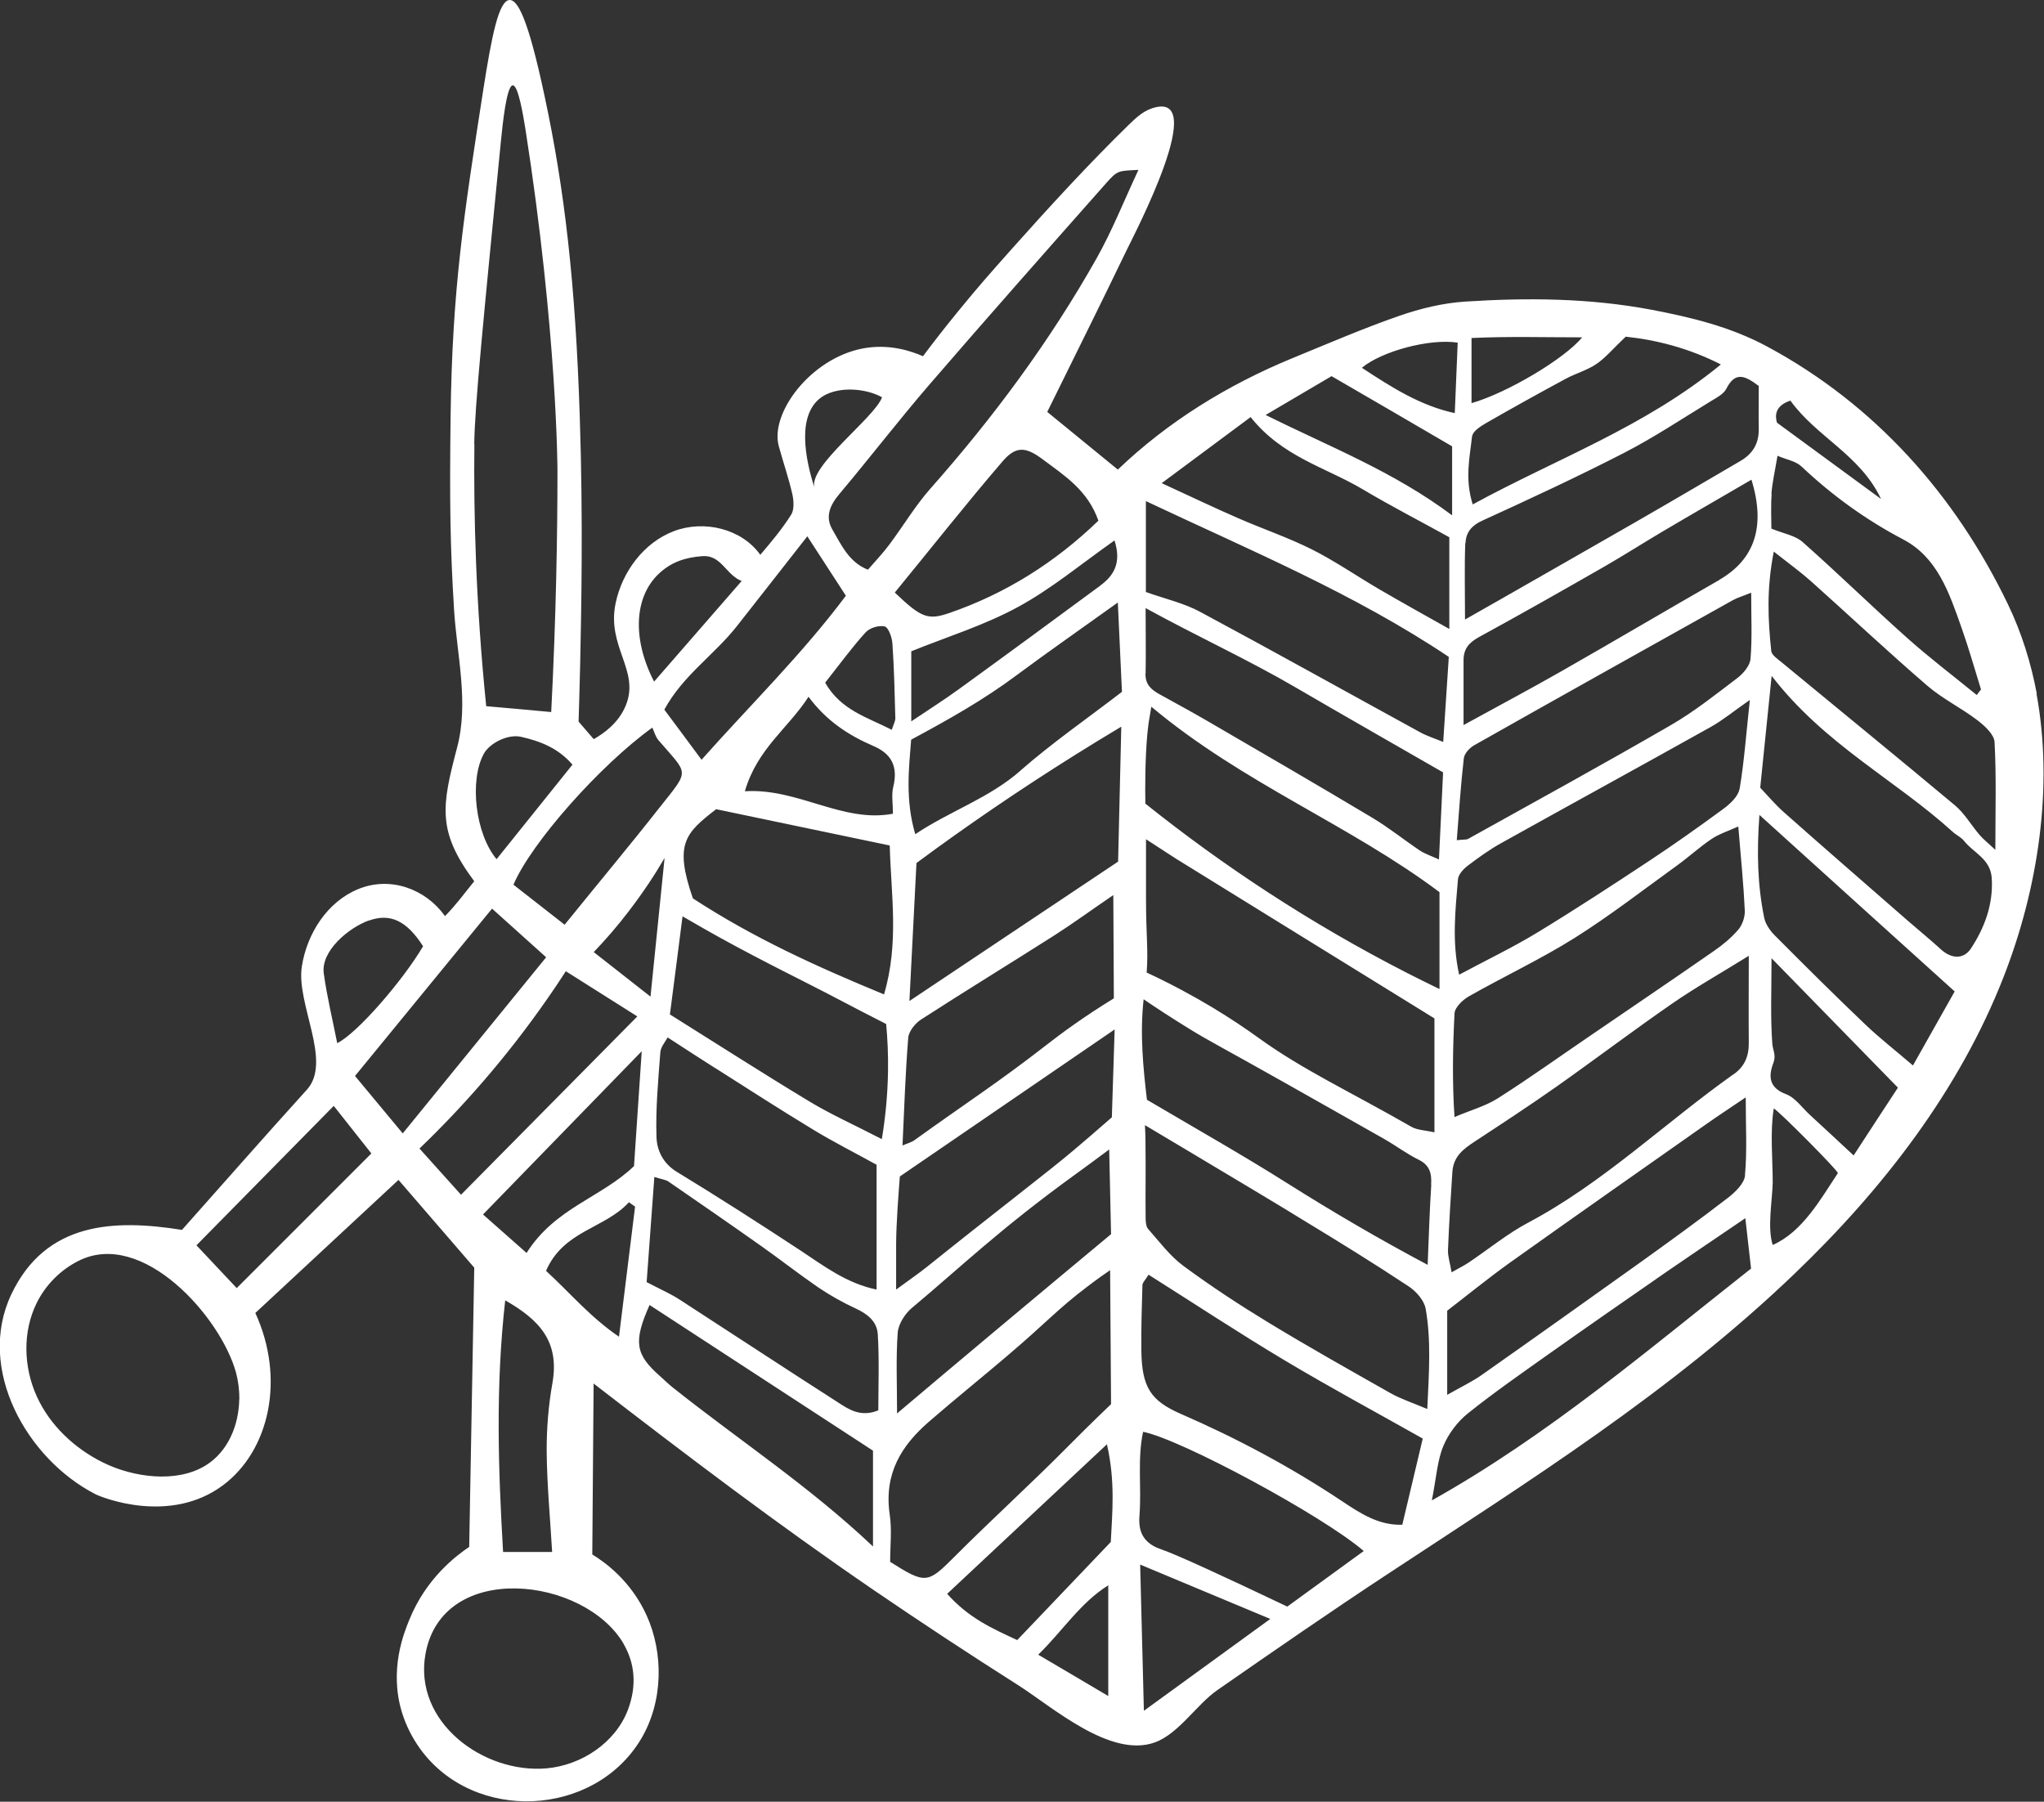 <?xml version="1.0" encoding="UTF-8"?>
<svg xmlns="http://www.w3.org/2000/svg" id="Calque_2" data-name="Calque 2" width="153.78" height="135.55" viewBox="0 0 153.78 135.55">
  <rect x="0" y="0" width="153.78" height="135.55" fill="#333333" stroke="none"/>
  <defs>
    <style>
      .cls-1 {
        fill: #fff;
        stroke-width: 0px;
      }
    </style>
  </defs>
  <g id="Calque_1-2" data-name="Calque 1">
    <path class="cls-1" d="M153.24,52.2c-.44-2.34-1.15-4.62-2.19-6.77-3.96-8.22-10.01-15.01-18.1-19.36-2.75-1.48-5.68-2.19-8.72-2.77-4.68-.88-9.33-.91-14-.61-1.68.11-3.37.52-4.98,1.08-2.7.94-5.34,2.08-8,3.17-4.89,2.01-9.38,4.78-13.15,8.39-1.76-1.44-3.49-2.85-5.31-4.34,1.94-3.94,3.96-7.99,5.93-12.08.63-1.31,6.39-12.28,1.92-10.75-.68.23-1.21.74-1.73,1.24-2.93,2.86-5.91,6.1-8.71,9.24-1.95,2.19-2.57,2.9-4,4.64-1.15,1.4-2.08,2.61-2.76,3.52-.91-.4-2.58-.96-4.55-.58-3.91.76-6.97,4.86-6.3,7.34.33,1.21.74,2.39,1.02,3.61.11.49.15,1.17-.08,1.54-.68,1.08-1.5,2.06-2.33,3.03-1.4-1.97-4.24-2.64-6.5-1.78-2.26.86-3.88,3.04-4.38,5.4-.7,3.29,1.83,5.07.77,7.69-.53,1.33-1.65,2.12-2.42,2.56-.38-.44-.76-.88-1.14-1.32.03-1.05.08-2.56.12-4.37.08-3.83.23-10.71-.03-18.53-.32-10.05-1.15-17.17-2.64-24.12C39.7,1.21,38.91-.02,38.34,0c-.82.03-1.35,2.72-1.99,6.81-1.46,9.41-2.33,14.95-2.45,24.55-.08,6.47-.03,9.79.26,14.49.21,3.42,1.13,7,.23,10.39-1.16,4.41-1.52,6.29,1.29,10.06-.72.88-1.4,1.82-2.2,2.62-1.47-2.05-4.11-3.02-6.53-2.03-2.32.95-3.85,3.33-4.24,5.81-.45,2.82,2.31,7.15.38,9.28-3.21,3.54-6.37,7.15-9.4,10.55,0,0,0,0,0,0-5.08-.81-10.24-.63-12.84,4.85-2.66,5.62,1.18,12.4,6.34,15.04.5.25,5.6,2.3,9.59-.68,3.49-2.61,4.7-8.01,2.43-12.96,3.59-3.34,7.18-6.67,10.77-10.01,1.9,2.2,3.8,4.4,5.7,6.6-.13,7-.25,14.01-.38,21.01-.98.66-3.24,2.36-4.5,5.47-.41,1-1.54,3.77-.56,6.98.3.97.76,1.9,1.39,2.77,4.06,5.56,13.08,5.12,16.6-.77,1.69-2.84,1.69-6.49.42-9.29-1.19-2.64-3.2-4.05-4.09-4.59.03-4.29.07-8.57.1-12.86,6.93,5.35,13.89,10.63,21.12,15.57,3.56,2.43,7.16,4.8,10.8,7.11,2.6,1.65,6.97,5.55,10.33,4.31,1.78-.66,3.12-2.84,4.67-3.92,4.27-2.97,8.54-5.92,12.87-8.77,10.62-6.99,21.29-13.67,30.54-22.54,6.65-6.37,12.43-13.82,15.77-22.4,2.56-6.57,3.76-14.22,2.45-21.29ZM82.78,44.06c-3.54,2.61-7.08,5.21-10.64,7.79-1.1.8-2.24,1.52-3.58,2.42v-5.27c2.69-1.09,5.49-1.95,8.04-3.34,2.52-1.37,4.79-3.27,7.25-5,.54,1.69-.05,2.65-1.08,3.4ZM82.64,39.17c-3.29,3.18-7.02,5.5-11.19,6.94-1.64.57-2.14.37-4.13-1.53,2.76-3.37,5.37-6.68,8.1-9.86,1.01-1.18,1.75-1.12,3.03-.16,1.63,1.22,3.39,2.32,4.19,4.62ZM83.65,84.06c-1.2,1.05-2.2,1.91-2.89,2.49-1.8,1.53-5.86,4.62-11.02,8.76-.61.49-1.26.93-2.32,1.71,0-.78,0-1.4,0-1.95,0-.75,0-1.34,0-1.48.01-1.59.18-3.8.28-5.08,5.39-3.69,10.77-7.37,16.16-11.06-.07,2.2-.14,4.4-.21,6.6ZM83.58,92.86c-3.05,2.54-6.1,5.08-9.14,7.63-2.32,1.95-4.64,3.89-6.95,5.85,0-2.21-.09-4.16.05-6.08.05-.66.57-1.45,1.08-1.87,3.57-2.98,6.58-5.91,12.29-10.04.6-.43,1.48-1.08,2.54-1.87.05,2.13.09,4.26.14,6.39ZM67.18,61.22c-3.79.72-7.13-1.94-11.14-1.69.94-3.22,3.25-4.72,4.79-7.11,1.36,1.84,3.04,2.91,4.87,3.7,1.31.56,1.9,1.48,1.5,3.1-.14.58-.02,1.24-.02,2ZM66.5,74.81c-5.04-2.08-9.77-4.22-14.37-7.22-1.42-4.1-.58-4.91,1.75-6.71,4.32.9,8.52,1.78,13.06,2.73.09,3.63.72,7.33-.43,11.2ZM67.1,54.91c-1.85-.95-3.83-1.47-5.02-3.55,1.06-1.34,1.99-2.62,3.04-3.78.32-.35.99-.55,1.44-.45.27.06.55.81.58,1.28.13,1.87.17,3.75.22,5.63,0,.21-.12.42-.27.87ZM69.91,28.95c4.4-5.1,8.86-10.14,13.32-15.18.86-.97.91-.91,2.42-.99-1.08,2.31-1.98,4.58-3.15,6.66-3.56,6.31-7.81,12.02-12.51,17.33-1.13,1.28-2.04,2.81-3.08,4.2-.49.66-1.06,1.25-1.61,1.89-1.42-.55-2-1.86-2.67-3.01-.59-1-.16-1.89.55-2.72,2.27-2.7,4.43-5.51,6.73-8.18ZM61.98,29.77c.26-.15.57-.27.92-.35,1.1-.25,2.49-.07,3.46.47-.56,1.55-5.6,5.21-5.08,6.82-.65-2.03-1.47-5.66.7-6.94ZM60.74,40.35c1.02,1.57,1.94,2.99,2.9,4.47-3.31,4.42-7.16,8.18-10.86,12.34-1.06-1.43-1.89-2.56-2.8-3.77,1.41-2.59,3.74-4.1,5.45-6.27,1.71-2.17,3.41-4.35,5.3-6.76ZM49.55,43.18c.94-.9,2.03-1.25,3.31-1.34,1.41-.1,1.77,1.43,2.94,1.87-2.18,2.5-4.31,4.95-6.59,7.57-1.68-3.26-1.47-6.38.34-8.1ZM49.08,54.74c.12.26.23.68.46.95,2.26,2.64,2.39,2.15.11,5.03-2.32,2.95-4.72,5.82-7.17,8.85-1.42-1.11-2.66-2.08-3.85-3.01,1.32-3.12,6.49-8.97,10.45-11.82ZM48.94,74.98c-1.42-1.12-2.85-2.24-4.27-3.35.85-.89,1.75-1.91,2.64-3.08,1.08-1.41,1.97-2.76,2.69-4-.35,3.48-.71,6.96-1.06,10.43ZM53.82,80.36c2.46,1.56,4.9,3.14,7.38,4.64,1.48.9,3.01,1.67,4.75,2.63v9.39c-2.25-.47-3.93-1.75-5.68-2.91-3.1-2.04-6.22-4.04-9.37-5.96-1-.61-1.48-1.59-1.51-2.61-.07-2.12.13-4.25.29-6.37.03-.41.38-.8.55-1.12,1.25.81,2.41,1.57,3.58,2.31ZM41.13,109.21c.02,2.48.26,4.97.41,7.55h-3.69c-.37-6.31-.57-12.47.16-18.93,2.61,1.49,4.1,3.12,3.55,6.24-.3,1.68-.44,3.43-.43,5.14ZM39.61,94.26c-1.25-1.11-2.33-2.06-3.27-2.89,3.96-4.07,7.77-7.99,11.94-12.28-.22,3.19-.4,5.93-.58,8.64-2.47,2.38-5.93,3.13-8.08,6.53ZM43.06,57.54c-1.88,2.35-3.74,4.66-5.7,7.1-1.6-1.91-2.06-5.92-.96-7.93.45-.82,1.82-1.49,2.78-1.28,1.45.32,2.83.86,3.89,2.1ZM35.68,33.41c.03-2.77.69-9.42,2-22.73.13-1.31.43-4.25.9-4.26.41,0,.77,2.19.95,3.29,2.4,15.36,2.41,25.69,2.41,25.69,0,4.79-.1,10.96-.47,18.17-1.63-.15-3.26-.3-4.89-.44-.79-7.76-.95-14.45-.89-19.71ZM27.75,69.26c1.63-.59,2.87.04,4.08,1.93-1.51,2.57-4.97,6.57-6.46,7.29-.35-1.78-.77-3.49-1.01-5.24-.24-1.7,1.89-3.45,3.39-3.99ZM18,105.26c-.03,1.99-.86,3.97-2.54,5-2.21,1.35-5.46.88-7.69-.22-2.16-1.06-4.02-2.81-5.01-5-.99-2.19-1.07-4.83-.01-6.99.67-1.37,1.8-2.51,3.16-3.19,4.82-2.43,10.72,4.25,11.85,8.42.17.64.25,1.31.25,1.99ZM17.81,96.91c-1.01-1.07-2.02-2.15-3.03-3.22,3.44-3.5,6.88-6.99,10.33-10.49.94,1.19,1.89,2.39,2.83,3.58-3.38,3.38-6.75,6.75-10.13,10.13ZM26.71,80.95c3.62-4.42,6.93-8.46,10.31-12.59,1.36,1.22,2.71,2.44,4.07,3.66-3.6,4.42-7.19,8.83-10.79,13.25-1.2-1.44-2.4-2.88-3.59-4.32ZM34.68,89.88c-1.04-1.16-2.08-2.31-3.12-3.47,3.27-3.14,6.55-6.86,9.6-11.24.49-.7.96-1.4,1.41-2.1,1.79,1.13,3.59,2.27,5.38,3.4-4.42,4.47-8.84,8.94-13.26,13.41ZM46.92,123.69c.81,1.39,1.03,3.07.32,4.95-.94,2.47-3.48,4.16-6.11,4.4-4.75.42-10.04-3.47-9.12-8.6,1.27-7.09,11.98-5.82,14.92-.75ZM46.56,100.56c-2.17-1.48-3.69-3.31-5.48-4.95,1.33-3.05,4.39-3.15,6.24-5.16.15.11.3.22.46.33-.39,3.14-.78,6.29-1.21,9.78ZM65.67,116.34c-4.81-4.55-10.09-8-15.05-11.95-.34-.27-.66-.59-.99-.88-1.83-1.62-1.99-2.56-.76-5.33,5.59,3.64,11.17,7.28,16.81,10.96v7.2ZM66.07,106.11c-1.31.53-2.19-.06-3.02-.6-3.98-2.55-7.94-5.16-11.91-7.73-.71-.46-1.48-.79-2.49-1.32.17-2.39.37-5.06.58-7.91.57.18.85.2,1.07.35,2.34,1.61,4.67,3.22,6.99,4.86,1.43,1.01,2.82,2.1,4.26,3.09.9.61,1.85,1.14,2.82,1.59.85.39,1.61.95,1.67,1.94.12,1.93.04,3.87.04,5.74ZM66.36,85.71c-2.11-1.09-3.81-1.85-5.41-2.81-3.55-2.14-7.05-4.39-10.55-6.58.32-2.46.64-4.92.95-7.38,1.15.67,2.09,1.2,2.7,1.54,3.6,1.99,6.53,3.38,9.35,4.87.15.08.66.34,1.34.7.82.42,1.49.76,1.93.99.1,1.08.16,2.26.14,3.54-.03,1.92-.22,3.65-.47,5.14ZM66.97,117.51c0-1.2.14-2.4-.03-3.55-.46-3.12.91-5.23,2.95-7,1.95-1.69,3.95-3.3,5.91-4.97,3-2.55,3.74-3.48,6.03-5.21.72-.55,1.32-.97,1.69-1.22.02,3.36.05,6.72.07,10.08-1.43,1.37-2.56,2.49-3.29,3.23-2.77,2.8-5.7,5.45-8.48,8.24-2.03,2.03-2.17,2.09-4.84.4ZM83.38,127.6c-1.86-1.1-3.41-2.02-5.27-3.11,1.83-1.78,3.17-3.91,5.27-5.22v8.33ZM83.57,116.01c-2.38,2.49-4.68,4.91-7.04,7.38-1.83-.85-3.64-1.64-5.27-3.48,3.98-3.72,7.83-7.33,12.02-11.25.64,2.82.4,5.14.29,7.35ZM78.75,78.6c-3.59,2.8-6.09,4.4-9.95,7.18-.22.16-.49.22-.9.4.13-2.82.22-5.47.43-8.1.04-.49.52-1.08.94-1.36,3.34-2.16,6.73-4.23,10.09-6.37,1.39-.89,2.73-1.87,4.4-3.01.01,2.59.03,5.18.04,7.77-2.25,1.38-3.96,2.64-5.05,3.49ZM84.11,64.83c-5.23,3.49-10.46,6.99-15.69,10.48.18-3.46.35-6.92.53-10.38,3.68-2.73,7.64-5.44,11.88-8.1,1.18-.74,2.36-1.46,3.53-2.16-.08,3.39-.16,6.77-.24,10.16ZM76.8,57.96c-2.39,2.1-5.27,3.02-7.94,4.8-.76-2.57-.48-4.96-.31-7.11,2.86-1.54,5.47-3.01,7.92-4.84,2.41-1.79,4.87-3.5,7.63-5.48.11,2.37.21,4.48.31,6.72-2.64,2.03-5.23,3.82-7.62,5.91ZM134.7,30.14c1.99,2.76,5.24,4.06,6.82,7.4-2.51-1.84-5.03-3.68-7.83-5.74-.15-.51-.17-1.27,1.01-1.66ZM133.27,37.18c.06-.85.26-1.69.46-2.89.67.29,1.36.39,1.81.81,2.33,2.2,4.88,4.03,7.64,5.48,2.58,1.35,3.47,4.02,4.4,6.66.54,1.52.98,3.09,1.46,4.63-.11.14-.22.28-.32.42-1.75-1.43-3.55-2.79-5.24-4.3-2.65-2.36-5.2-4.86-7.86-7.21-.56-.5-1.4-.62-2.35-1.01,0-.74-.05-1.67.02-2.6ZM110.71,25.43c2.78-.13,5.51-.05,8.32-.05-1.28,1.58-5.6,4.17-8.32,4.95v-4.9ZM110.76,32.82c.04-.37.62-.74,1.01-.97,2-1.15,4.02-2.27,6.04-3.36.75-.4,1.59-.63,2.29-1.1.68-.46,1.24-1.14,2.21-2.06,2.31.24,4.77.87,7.16,2.09-5.76,4.73-12.37,7.09-18.67,10.53-.61-1.93-.22-3.55-.05-5.13ZM110.26,40.85c.03-.81.48-1.33,1.26-1.68,3.59-1.64,7.17-3.3,10.69-5.11,2.23-1.15,4.35-2.56,6.51-3.88.43-.26.96-.53,1.17-.95.68-1.33,1.43-.94,2.43-.19,0,1-.02,2.09,0,3.19.03,1.16-.48,1.92-1.36,2.44-2.62,1.53-5.23,3.07-7.86,4.58-3.32,1.91-6.64,3.8-9.96,5.7-.86.49-1.73.99-2.92,1.66,0-2.16-.05-3.96.02-5.75ZM109.67,25.78c-.08,1.8-.15,3.49-.22,5.3-2.61-.56-4.78-1.96-6.99-3.41,1.49-1.24,5.09-2.22,7.21-1.89ZM130.45,80.8c-5.18,3.67-9.85,8.2-15.45,11.17-1.59.84-3.03,2.03-4.54,3.04-.35.23-.72.41-1.25.71-.11-.68-.29-1.19-.27-1.69.08-1.96.2-3.91.33-5.87.08-1.17.85-1.73,1.67-2.27,2.07-1.36,4.15-2.72,6.18-4.15,2.92-2.06,5.78-4.23,8.72-6.26,1.72-1.19,3.54-2.21,5.73-3.57,0,2.47-.02,4.51,0,6.55.01,1.03-.33,1.78-1.12,2.35ZM131.29,88.43c-.06.62-.77,1.29-1.32,1.71-2.15,1.66-4.34,3.24-6.54,4.82-3.99,2.85-7.98,5.69-11.99,8.51-.69.48-1.45.84-2.56,1.47v-6.33c1.42-1.09,3-2.38,4.64-3.56,4.94-3.52,9.91-7,14.87-10.49.88-.62,1.78-1.21,2.95-2,0,2.21.11,4.07-.06,5.88ZM109.43,76.25c.02-.46.62-1.03,1.08-1.29,2.64-1.5,5.38-2.78,7.95-4.39,2.64-1.66,5.14-3.6,7.69-5.44.89-.64,1.71-1.4,2.62-2.01.57-.38,1.23-.59,2.01-.94.2,2.43.4,4.38.49,6.34.02.47-.19,1.07-.48,1.41-.53.62-1.17,1.15-1.82,1.6-3.12,2.17-6.26,4.29-9.4,6.44-2.29,1.56-4.55,3.18-6.88,4.66-.93.59-2.01.88-3.26,1.41-.18-2.66-.13-5.23,0-7.78ZM130.87,59.36c-.1.57-.72,1.13-1.22,1.5-1.82,1.34-3.66,2.64-5.53,3.88-2.8,1.85-5.6,3.68-8.46,5.42-1.86,1.13-3.81,2.06-5.88,3.17-.55-2.44-.29-4.82-.09-7.18.03-.37.43-.79.75-1.03.82-.62,1.65-1.22,2.54-1.71,5.24-2.92,10.51-5.8,15.75-8.73.86-.48,1.64-1.13,2.92-2.02-.28,2.6-.43,4.67-.77,6.7ZM100.18,28.3c3.21,1.86,6.06,3.52,9.07,5.28v5.19c-4.43-3.31-9.16-5.13-14.03-7.55,1.91-1.12,3.61-2.13,4.96-2.92ZM94.09,31.38c2.4,3.01,5.64,3.77,8.43,5.43,2.17,1.29,4.41,2.44,6.52,3.61v6.9c-1.94-1.09-3.63-2.03-5.31-3.01-1.69-.99-3.32-2.12-5.06-2.99-1.8-.9-3.71-1.54-5.55-2.35-1.75-.76-3.48-1.59-5.72-2.62,2.51-1.86,4.58-3.4,6.69-4.97ZM86.21,37.7c7.9,3.73,15.64,6.94,22.79,11.72-.13,2.06-.27,4.06-.42,6.4-.65-.27-1.22-.44-1.74-.73-5.52-3.02-11.03-6.1-16.57-9.07-1.19-.64-2.53-.94-4.06-1.48v-6.84ZM86.19,50.67c.03-1.48,0-2.97,0-4.92,3.94,2.16,7.69,3.87,11.29,5.97,3.63,2.12,7.27,4.19,11.09,6.39-.09,1.97-.2,4.13-.31,6.55-.59-.27-1.03-.41-1.42-.66-1.21-.81-2.36-1.74-3.6-2.48-4.11-2.46-8.25-4.86-12.39-7.27-1.19-.69-2.4-1.35-3.6-2.01-.59-.33-1.09-.7-1.07-1.57ZM86.32,55.23c.04-.47.11-.93.11-.93.05-.33.12-.69.19-1.13,6.89,5.77,14.89,8.86,21.68,13.95v7.29c-.79-.38-1.57-.77-2.36-1.17-7.44-3.8-14-8.17-19.77-12.78-.02-1.2-.02-3.39.15-5.24ZM86.22,67.52c0-1.96,0-3.33,0-4.38.75.49,1.5.97,2.25,1.46,6.59,4.08,13.08,8.08,19.45,12.02v8.57c-.71-.16-1.29-.16-1.74-.42-4.65-2.67-8.1-4.24-11.47-6.67-1.87-1.35-4.66-3.17-8.44-4.93.13-1.74-.05-2.74-.05-5.65ZM86.06,128.71c-.09-3.67-.19-7.33-.28-11,3.26,1.36,6.53,2.73,9.79,4.09-3.17,2.3-6.34,4.61-9.51,6.91ZM96.85,120.87c-4.8-2.28-8.25-3.88-9.52-4.32-.22-.08-.9-.3-1.3-.93-.26-.4-.36-.92-.3-1.63.16-2.08-.17-4.2.27-6.27,2.87.57,13.53,6.32,16.6,8.97-1.92,1.39-3.83,2.78-5.75,4.18ZM105.5,114.71c-1.77.07-3.18-.87-4.53-1.77-3.89-2.59-7.95-4.75-12.16-6.58-2.24-.98-2.9-2-2.94-4.72-.02-1.65.03-3.3.08-4.95,0-.2.22-.38.46-.79,3.42,2.16,6.8,4.39,10.25,6.45,3.41,2.04,6.91,3.92,10.38,5.88-.54,2.27-1.03,4.33-1.54,6.49ZM107.39,106.01c-1.13-.48-2-.76-2.78-1.2-3.09-1.75-6.19-3.49-9.23-5.34-2.17-1.32-4.3-2.72-6.36-4.24-1-.74-1.8-1.82-2.65-2.78-.16-.19-.18-.59-.18-.89-.02-2.08.02-3.06-.01-5.66,0-.26-.01-.7-.04-1.25.71.42,1.8,1.07,3.12,1.86,8.81,5.26,7.69,4.62,8.78,5.28,2.67,1.62,5.33,3.26,7.94,4.99.55.36,1.17,1.05,1.28,1.69.42,2.38.25,4.79.12,7.56ZM107.68,89.14c-.12,1.88-.18,3.77-.27,6.02-3.67-1.95-7.12-3.97-10.53-6.12-3.42-2.16-6.93-4.14-10.59-6.3-.28-2.38-.54-4.92-.25-7.56.85.58,1.99,1.33,3.35,2.17,1.6.99,2.36,1.34,7.29,4.12,2.49,1.41,4.98,2.81,7.46,4.22.88.5,1.71,1.13,2.61,1.57.79.39.98.99.92,1.88ZM107.72,112.91c.35-1.79.42-3.05.87-4.12.39-.94,1.08-1.84,1.84-2.45,1.95-1.56,3.99-2.98,6.02-4.42,2.98-2.11,5.98-4.19,8.98-6.27,1.9-1.31,3.81-2.59,5.88-4,.15,1.34.29,2.54.43,3.79-7.72,6.08-15.22,12.52-24.03,17.45ZM131.7,49.57c-.04.51-.55,1.11-.99,1.44-1.63,1.24-3.24,2.52-4.98,3.53-5.06,2.93-10.18,5.74-15.29,8.58-.11.06-.27.03-.84.09.17-2.14.3-4.16.53-6.16.04-.36.44-.79.78-.98,6.47-3.66,12.96-7.28,19.45-10.91.36-.2.76-.31,1.39-.57,0,1.81.08,3.41-.05,4.98ZM129.34,43.64c-3.96,2.27-7.89,4.59-11.85,6.85-2.31,1.32-4.65,2.56-7.38,4.06,0-1.92,0-3.4,0-4.88,0-.91.47-1.36,1.18-1.75,3.17-1.73,6.32-3.52,9.46-5.32,1.44-.83,2.85-1.73,4.28-2.58,2.23-1.32,4.48-2.61,6.74-3.93,1.09,3.54.23,6.01-2.43,7.54ZM133.37,93.66c-.42-1.29-.03-3.32,0-4.7,0-1.78-.21-3.82.08-5.57.45.26,4.9,4.74,4.82,4.87-1.28,1.93-2.65,4.41-4.89,5.4ZM139.45,86.92c-1.22-1.13-2.23-2.08-3.26-3.02-.6-.55-1.13-1.33-1.82-1.58-1.22-.46-1.37-1.27-.95-2.35.22-.58-.04-.97-.08-1.44-.15-2-.06-4.02-.06-6.44,3.26,3.34,6.33,6.48,9.51,9.74-1.01,1.54-2.08,3.17-3.34,5.11ZM143.92,80.16c-1.35-1.16-2.5-2.05-3.56-3.06-2.31-2.2-4.58-4.46-6.83-6.72-.35-.35-.7-.84-.8-1.33-.5-2.44-.57-4.91-.36-7.74,5,4.53,9.74,8.81,14.69,13.28-1.03,1.83-2.02,3.58-3.14,5.57ZM148.29,71.35c-.55.84-1.47.8-2.26.08-.82-.75-1.68-1.45-2.52-2.18-3.11-2.72-6.23-5.42-9.32-8.16-.65-.58-1.23-1.27-1.76-1.83.29-2.8.55-5.41.86-8.41,3.99,5.17,9.26,7.78,13.62,11.73.27.25.63.4.86.69.72.91,1.99,1.34,2.08,2.81.12,1.99-.56,3.74-1.56,5.27ZM150.12,63.94c-.55-.52-.91-.8-1.2-1.14-.62-.73-1.13-1.62-1.84-2.21-4.35-3.64-8.74-7.21-13.11-10.82-.27-.22-.68-.5-.71-.79-.24-2.31-.37-4.63.19-7.48,1.22.96,2.04,1.55,2.8,2.23,2.92,2.61,5.78,5.3,8.74,7.85,1.16,1,2.55,1.67,3.77,2.6.54.41,1.27,1.07,1.3,1.65.14,2.56.06,5.13.06,8.11Z"></path>
  </g>
</svg>
